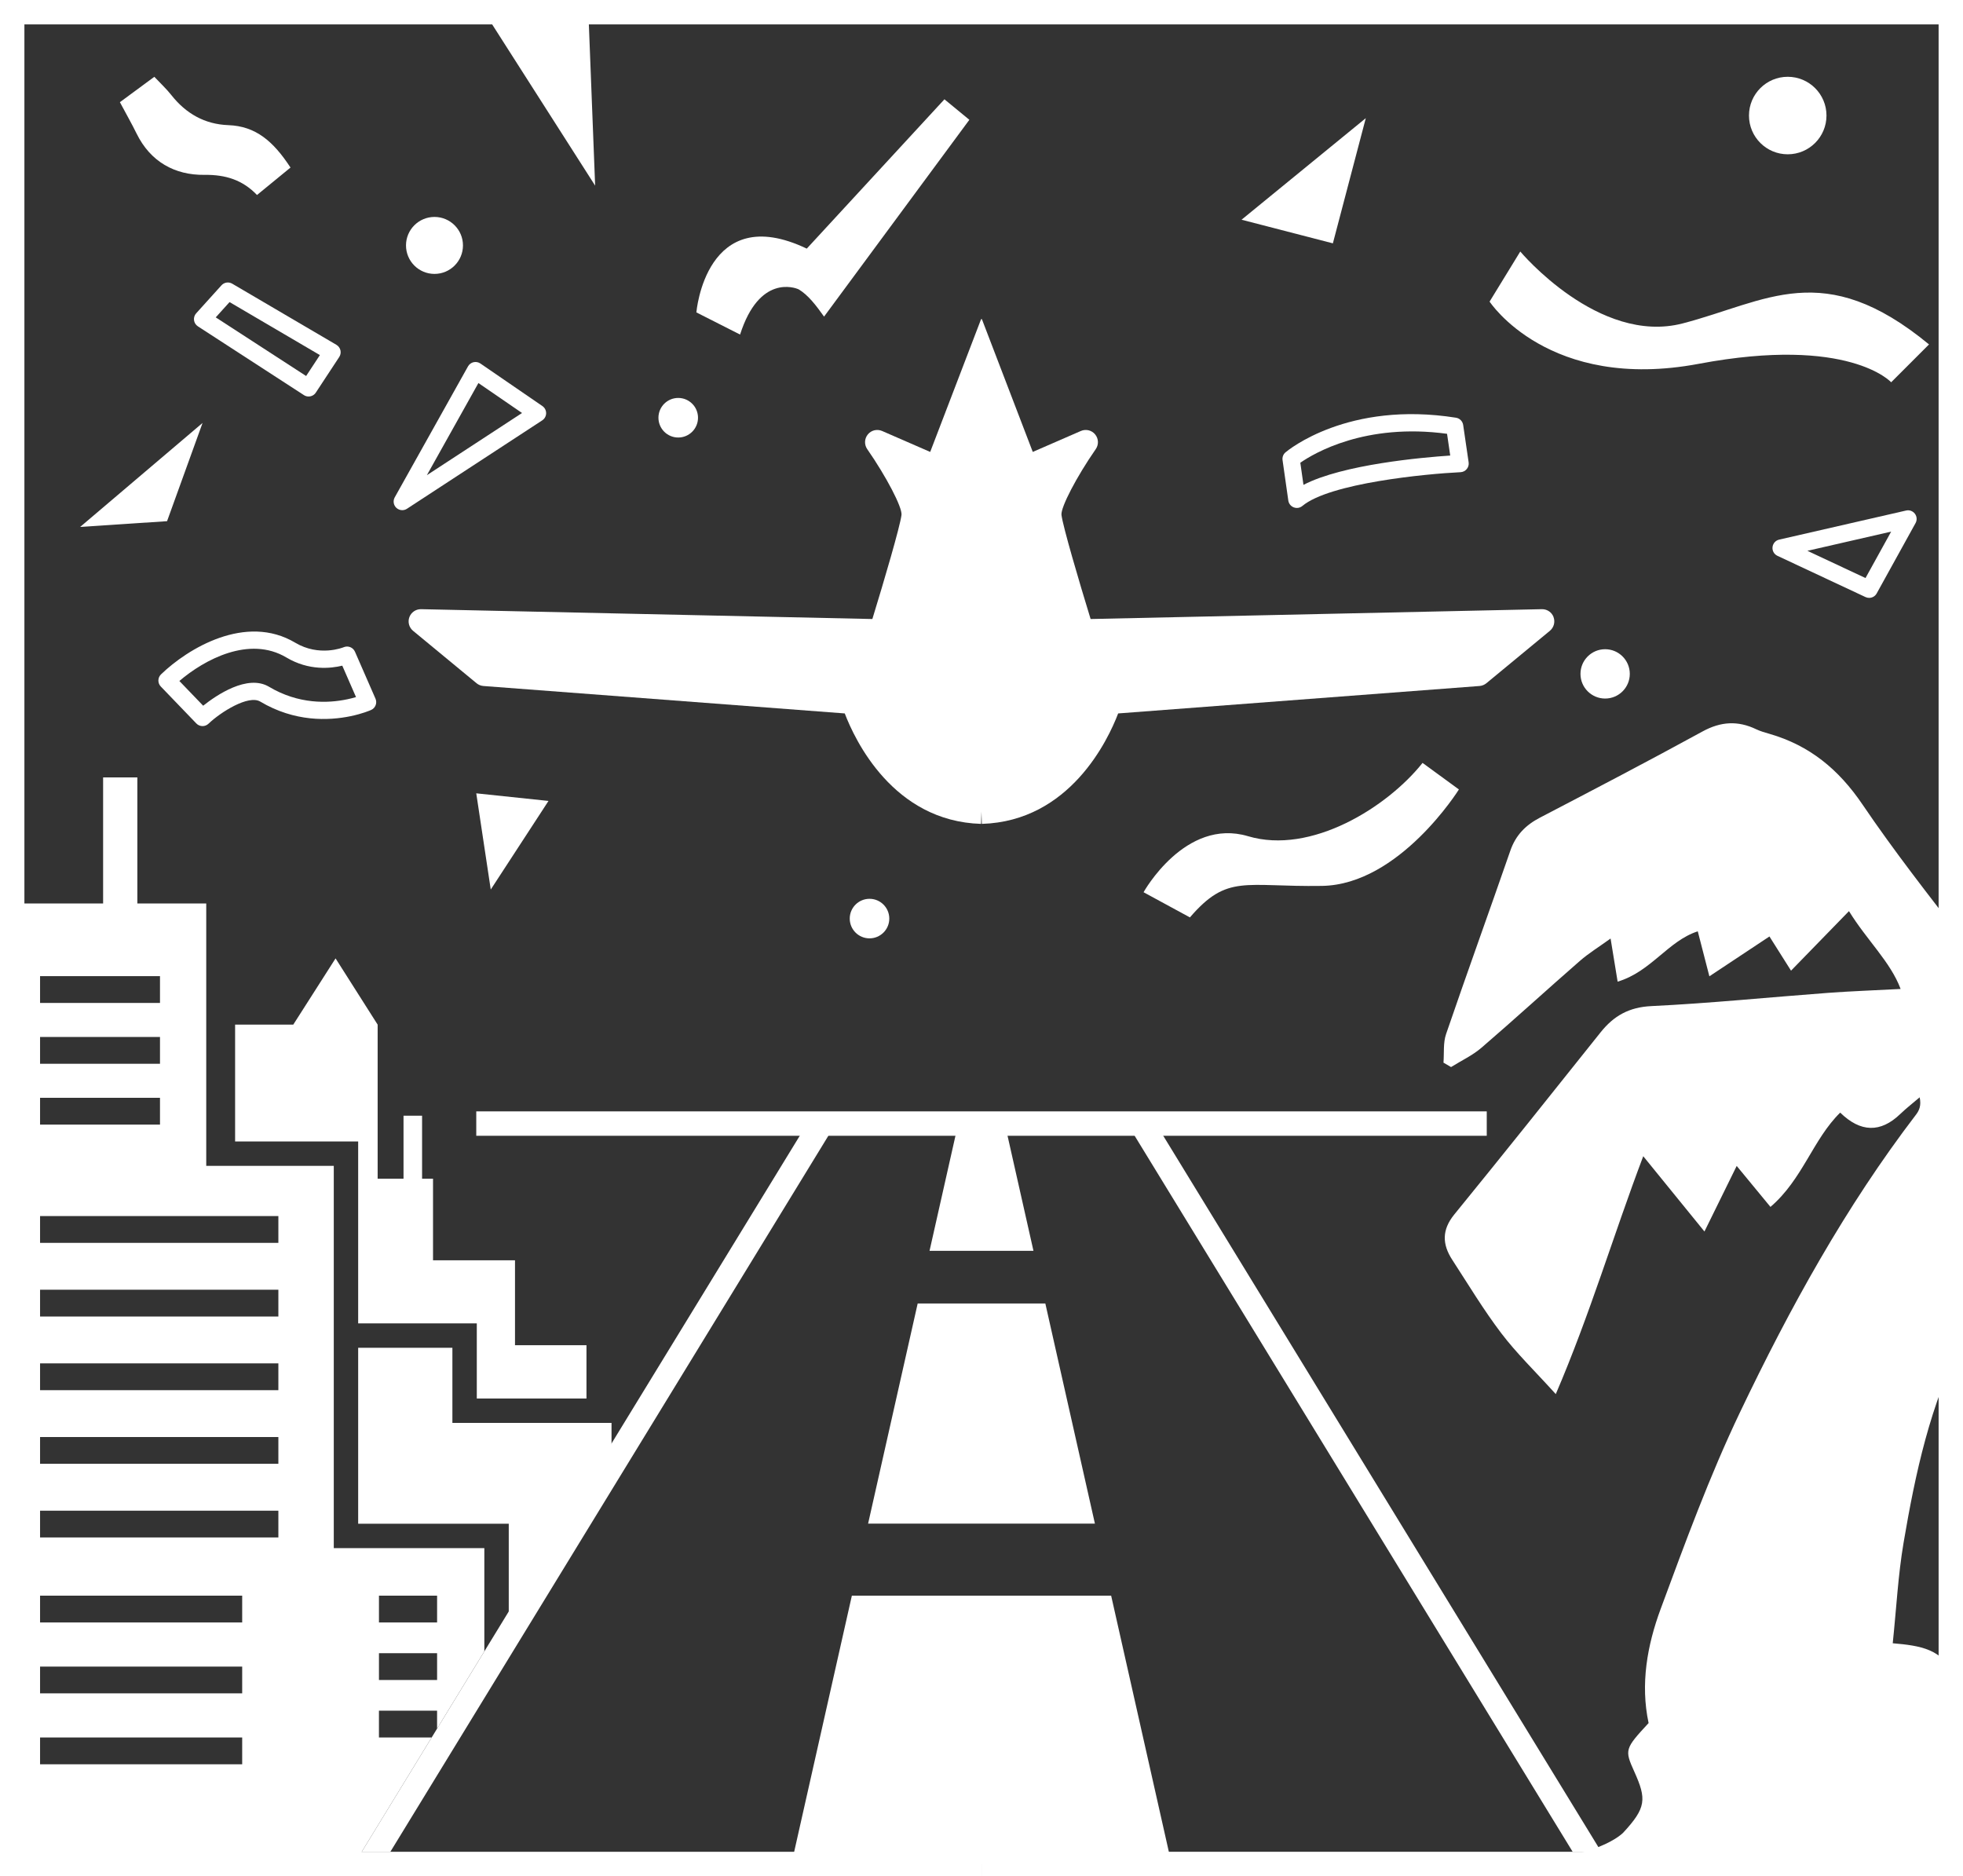 <?xml version="1.0" encoding="UTF-8"?><svg id="_イヤー_2" xmlns="http://www.w3.org/2000/svg" viewBox="0 0 136.114 130.083"><rect x="0" y="0" width="136.114" height="130.083" fill="#333333" stroke="none"/><defs><style>.cls-1{fill:#fff;}</style></defs><g id="_イヤー_1-2"><g><path class="cls-1" d="M20.144,11.617c-.744,.609-1.473,1.207-2.323,1.903-.989-1.035-2.165-1.415-3.639-1.396-2.064,.027-3.755-.91-4.718-2.877-.319-.651-.68-1.282-1.15-2.162,.775-.571,1.522-1.122,2.387-1.76,.428,.456,.836,.831,1.175,1.261,1.014,1.287,2.317,2.031,3.958,2.091,1.901,.069,3.116,1.116,4.31,2.941Z"/><rect class="cls-1" x="33.024" y="77.056" width="70.067" height="1.692"/><rect class="cls-1" y="0" width="136.114" height="1.692"/><rect class="cls-1" x="70.227" y="64.196" width="130.083" height="1.692" transform="translate(70.227 200.31) rotate(-90)"/><rect class="cls-1" x="0" y="128.392" width="68.057" height="1.692"/><polygon class="cls-1" points="27.067 128.392 57.75 78.238 56.307 77.355 25.083 128.392 27.067 128.392"/><rect class="cls-1" x="68.057" y="128.392" width="68.057" height="1.692" transform="translate(204.172 258.475) rotate(-180)"/><polygon class="cls-1" points="109.048 128.392 78.364 78.238 79.807 77.355 111.031 128.392 109.048 128.392"/><polygon class="cls-1" points="72.483 90.375 68.057 90.375 63.632 90.375 60.194 105.638 68.057 105.638 75.921 105.638 72.483 90.375"/><polygon class="cls-1" points="69.672 77.902 68.057 77.902 66.442 77.902 64.454 86.725 68.057 86.725 71.66 86.725 69.672 77.902"/><g><polygon class="cls-1" points="77.047 110.635 68.057 110.635 59.068 110.635 54.877 129.237 68.057 129.237 81.238 129.237 77.047 110.635"/><polygon class="cls-1" points="82.721 129.237 82.901 129.237 82.827 128.967 82.721 129.237"/></g><path class="cls-1" d="M23.144,107.338v-26.503H14.301v-18.194h-4.777v-8.738h-2.374v8.738H0v67.443H24.048l5.883-9.617h-3.655v-1.858h4.031v1.243l3.277-5.357v-7.157h-10.442ZM2.778,67.681H11.094v1.858H2.778v-1.858Zm0,4.217H11.094v1.858H2.778v-1.858Zm0,4.217H11.094v1.858H2.778v-1.858Zm14.015,46.209H2.778v-1.858h14.015v1.858Zm0-4.916H2.778v-1.858h14.015v1.858Zm0-4.916H2.778v-1.858h14.015v1.858Zm2.509-5.893H2.778v-1.858H19.302v1.858Zm0-5.107H2.778v-1.858H19.302v1.858Zm0-5.106H2.778v-1.858H19.302v1.858Zm0-5.106H2.778v-1.858H19.302v1.858Zm0-5.106H2.778v-1.858H19.302v1.858Zm11.006,30.306h-4.031v-1.858h4.031v1.858Zm0-3.987h-4.031v-1.858h4.031v1.858Z"/><polygon class="cls-1" points="24.835 91.755 33.061 91.755 33.061 96.964 40.666 96.964 40.666 93.269 35.71 93.269 35.71 87.383 30.026 87.383 30.026 81.723 29.267 81.723 29.267 77.355 27.98 77.355 27.98 81.723 26.186 81.723 26.186 71.042 23.268 66.449 20.335 71.042 16.302 71.042 16.302 79.143 24.835 79.143 24.835 91.755"/><polygon class="cls-1" points="36.369 111.809 42.403 101.897 42.403 98.656 31.369 98.656 31.369 93.447 24.835 93.447 24.835 105.646 35.277 105.646 35.277 111.809 36.369 111.809"/><path class="cls-1" d="M136.114,116.528c-.167-.076-.325-.156-.527-.218-.071-.022-.156-.093-.18-.16-.654-1.809-2.272-2.057-4.165-2.216,.255-2.446,.371-4.723,.749-6.956,.822-4.85,1.848-9.618,4.123-14.069v-27.768c-2.39-3.073-4.787-6.144-6.968-9.36-1.655-2.44-3.662-4.091-6.44-4.898-.314-.091-.634-.178-.927-.319-1.274-.612-2.458-.542-3.727,.152-3.728,2.04-7.495,4.006-11.264,5.97-.993,.517-1.685,1.211-2.06,2.291-1.472,4.245-3.003,8.47-4.458,12.72-.209,.61-.127,1.318-.179,1.981,.175,.102,.35,.203,.525,.305,.71-.444,1.491-.807,2.119-1.348,2.295-1.973,4.526-4.018,6.807-6.006,.622-.542,1.335-.979,2.136-1.557,.191,1.169,.318,1.943,.488,2.989,2.31-.684,3.506-2.83,5.557-3.489,.272,1.052,.499,1.932,.805,3.119,1.623-1.076,2.885-1.913,4.165-2.762,.479,.759,.884,1.401,1.497,2.371,1.398-1.437,2.612-2.683,4.017-4.128,1.23,2.003,2.88,3.518,3.582,5.397-1.776,.094-3.423,.151-5.066,.273-4.074,.303-8.141,.719-12.219,.915-1.557,.075-2.611,.68-3.524,1.825-3.366,4.22-6.731,8.44-10.141,12.624-.871,1.068-.836,2.07-.143,3.137,1.113,1.713,2.169,3.471,3.402,5.095,1.048,1.381,2.31,2.599,3.779,4.221,2.372-5.524,3.953-10.907,6.065-16.494,1.476,1.815,2.725,3.352,4.244,5.22,.846-1.719,1.525-3.101,2.236-4.546,.832,1.01,1.539,1.867,2.341,2.841,2.232-1.91,2.943-4.68,4.836-6.538q2.113,2.066,4.16,.101c.428-.41,.899-.776,1.35-1.162,.121,.569-.03,.911-.251,1.199-4.893,6.398-8.76,13.42-12.213,20.651-2.106,4.41-3.796,9.028-5.494,13.619-.937,2.533-1.415,5.211-.838,7.917-1.653,1.784-1.674,1.855-.991,3.369,.858,1.903,.829,2.505-.768,4.229,0,0-1.842,1.984-8.139,1.984-3.975,.104-9.183,.143-13.842,.113v.92h45.541v-13.555Z"/><rect class="cls-1" x="-64.196" y="64.196" width="130.083" height="1.692" transform="translate(-64.196 65.888) rotate(-90)"/><path class="cls-1" d="M107.726,42.788c-.124-.332-.439-.551-.793-.551h-.019l-31.291,.682c-.817-2.658-1.914-6.391-2.021-7.218-.057-.527,1.054-2.659,2.377-4.561,.216-.31,.199-.726-.041-1.019-.24-.294-.645-.391-.992-.239l-3.334,1.452-3.53-9.211-.026,.01-.026-.01-3.53,9.211-3.334-1.452c-.347-.151-.752-.055-.992,.239-.24,.293-.256,.709-.041,1.019,1.323,1.902,2.434,4.034,2.377,4.561-.107,.826-1.204,4.56-2.021,7.218l-31.291-.682h-.019c-.353,0-.669,.219-.793,.551-.126,.338-.023,.718,.254,.948l4.404,3.636c.135,.111,.301,.177,.474,.191l25.057,1.902c.699,1.831,3.349,7.476,9.453,7.658l.026-.843,.026,.843c6.104-.182,8.754-5.827,9.453-7.658l25.057-1.902c.174-.014,.339-.08,.474-.191l4.404-3.636c.277-.23,.38-.61,.254-.948Z"/><polygon class="cls-1" points="33.586 .846 41.267 12.871 40.798 .846 33.586 .846"/><path class="cls-1" d="M27.892,35.372c-.147,0-.294-.054-.408-.16-.201-.188-.247-.488-.113-.729l5.08-9.08c.082-.147,.222-.252,.385-.29,.166-.037,.336-.005,.474,.09l4.299,2.951c.164,.112,.261,.3,.259,.499s-.104,.384-.27,.493l-9.379,6.129c-.099,.065-.213,.097-.326,.097Zm5.281-8.814l-3.574,6.389,6.599-4.312-3.025-2.077Z"/><polygon class="cls-1" points="14.045 29.325 11.584 36.135 5.557 36.535 14.045 29.325"/><polygon class="cls-1" points="33.024 55.005 34.029 61.675 38.033 55.532 33.024 55.005"/><polygon class="cls-1" points="86.089 15.234 94.704 8.192 92.421 16.872 86.089 15.234"/><path class="cls-1" d="M129.607,41.453c-.085,0-.171-.018-.253-.056l-6.107-2.86c-.231-.108-.368-.351-.34-.604,.027-.254,.211-.463,.46-.519l8.802-2.017c.229-.055,.467,.035,.61,.223s.16,.442,.045,.648l-2.695,4.877c-.108,.196-.311,.308-.522,.308Zm-4.282-3.263l4.029,1.888,1.779-3.219-5.808,1.331Z"/><circle class="cls-1" cx="30.127" cy="17.016" r="1.975"/><circle class="cls-1" cx="47.028" cy="28.963" r="1.372"/><circle class="cls-1" cx="60.292" cy="63.689" r="1.371"/><circle class="cls-1" cx="123.961" cy="8.011" r="2.687"/><circle class="cls-1" cx="111.3" cy="46.723" r="1.71"/><path class="cls-1" d="M89.922,35.218c-.072,0-.144-.013-.213-.04-.203-.077-.347-.259-.378-.473l-.399-2.804c-.029-.203,.048-.406,.204-.538,.174-.147,4.336-3.588,11.823-2.401,.258,.041,.459,.245,.497,.503l.379,2.591c.025,.167-.023,.336-.131,.466-.106,.129-.263,.209-.432,.217-2.409,.114-9.078,.759-10.966,2.341-.11,.091-.246,.139-.384,.139Zm.242-3.134l.218,1.533c2.728-1.419,8.263-1.903,10.176-2.032l-.22-1.508c-5.664-.768-9.225,1.346-10.174,2.007Z"/><path class="cls-1" d="M21.399,27.491c-.112,0-.225-.03-.325-.096l-7.354-4.77c-.147-.096-.244-.251-.267-.423-.022-.174,.032-.348,.149-.478l1.753-1.941c.19-.211,.501-.258,.745-.115l7.226,4.239c.141,.083,.242,.22,.28,.38,.037,.159,.007,.326-.083,.463l-1.625,2.471c-.114,.175-.305,.269-.499,.269Zm-6.441-5.487l6.269,4.066,.954-1.45-6.264-3.675-.958,1.06Z"/><path class="cls-1" d="M67.215,8.306c-.451-.37-.98-.805-1.728-1.421-3.223,3.495-6.354,6.891-9.546,10.353-7.009-3.343-7.654,4.422-7.654,4.422l3.03,1.536c1.335-4.181,3.811-3.243,4.041-3.146,.667,.383,1.233,1.131,1.782,1.902,3.431-4.647,6.696-9.069,10.076-13.647Z"/><path class="cls-1" d="M14.044,50.343c-.156,0-.314-.061-.43-.183l-2.464-2.561c-.229-.237-.222-.614,.015-.843,1.841-1.779,5.87-4.242,9.305-2.195,1.67,.993,3.3,.339,3.369,.31,.298-.122,.642,.015,.774,.314l1.423,3.256c.132,.301-.004,.652-.304,.784-.094,.042-.61,.261-1.419,.43-1.543,.319-3.887,.407-6.272-1.014-.814-.479-2.735,.726-3.585,1.538-.115,.11-.263,.164-.411,.164Zm-1.607-3.128l1.651,1.715c.928-.738,3.076-2.2,4.566-1.314,2.054,1.225,4.081,1.151,5.417,.87h.001c.237-.049,.443-.103,.614-.154l-.952-2.179c-.801,.195-2.318,.36-3.873-.565-2.578-1.536-5.692,.148-7.423,1.627Z"/><path class="cls-1" d="M98.639,52.895l2.521,1.841s-4.117,6.603-9.494,6.687c-5.377,.084-6.553-.84-9.158,2.184l-3.214-1.745s2.878-5.187,7.247-3.884,9.662-2.016,12.098-5.083Z"/><path class="cls-1" d="M105.416,17.439s5.433,6.497,11.258,4.985c5.825-1.512,9.746-4.593,17.084,1.456l-2.625,2.625s-2.92-3.241-13.338-1.281c-10.418,1.96-14.507-4.313-14.507-4.313l2.128-3.473Z"/></g></g></svg>